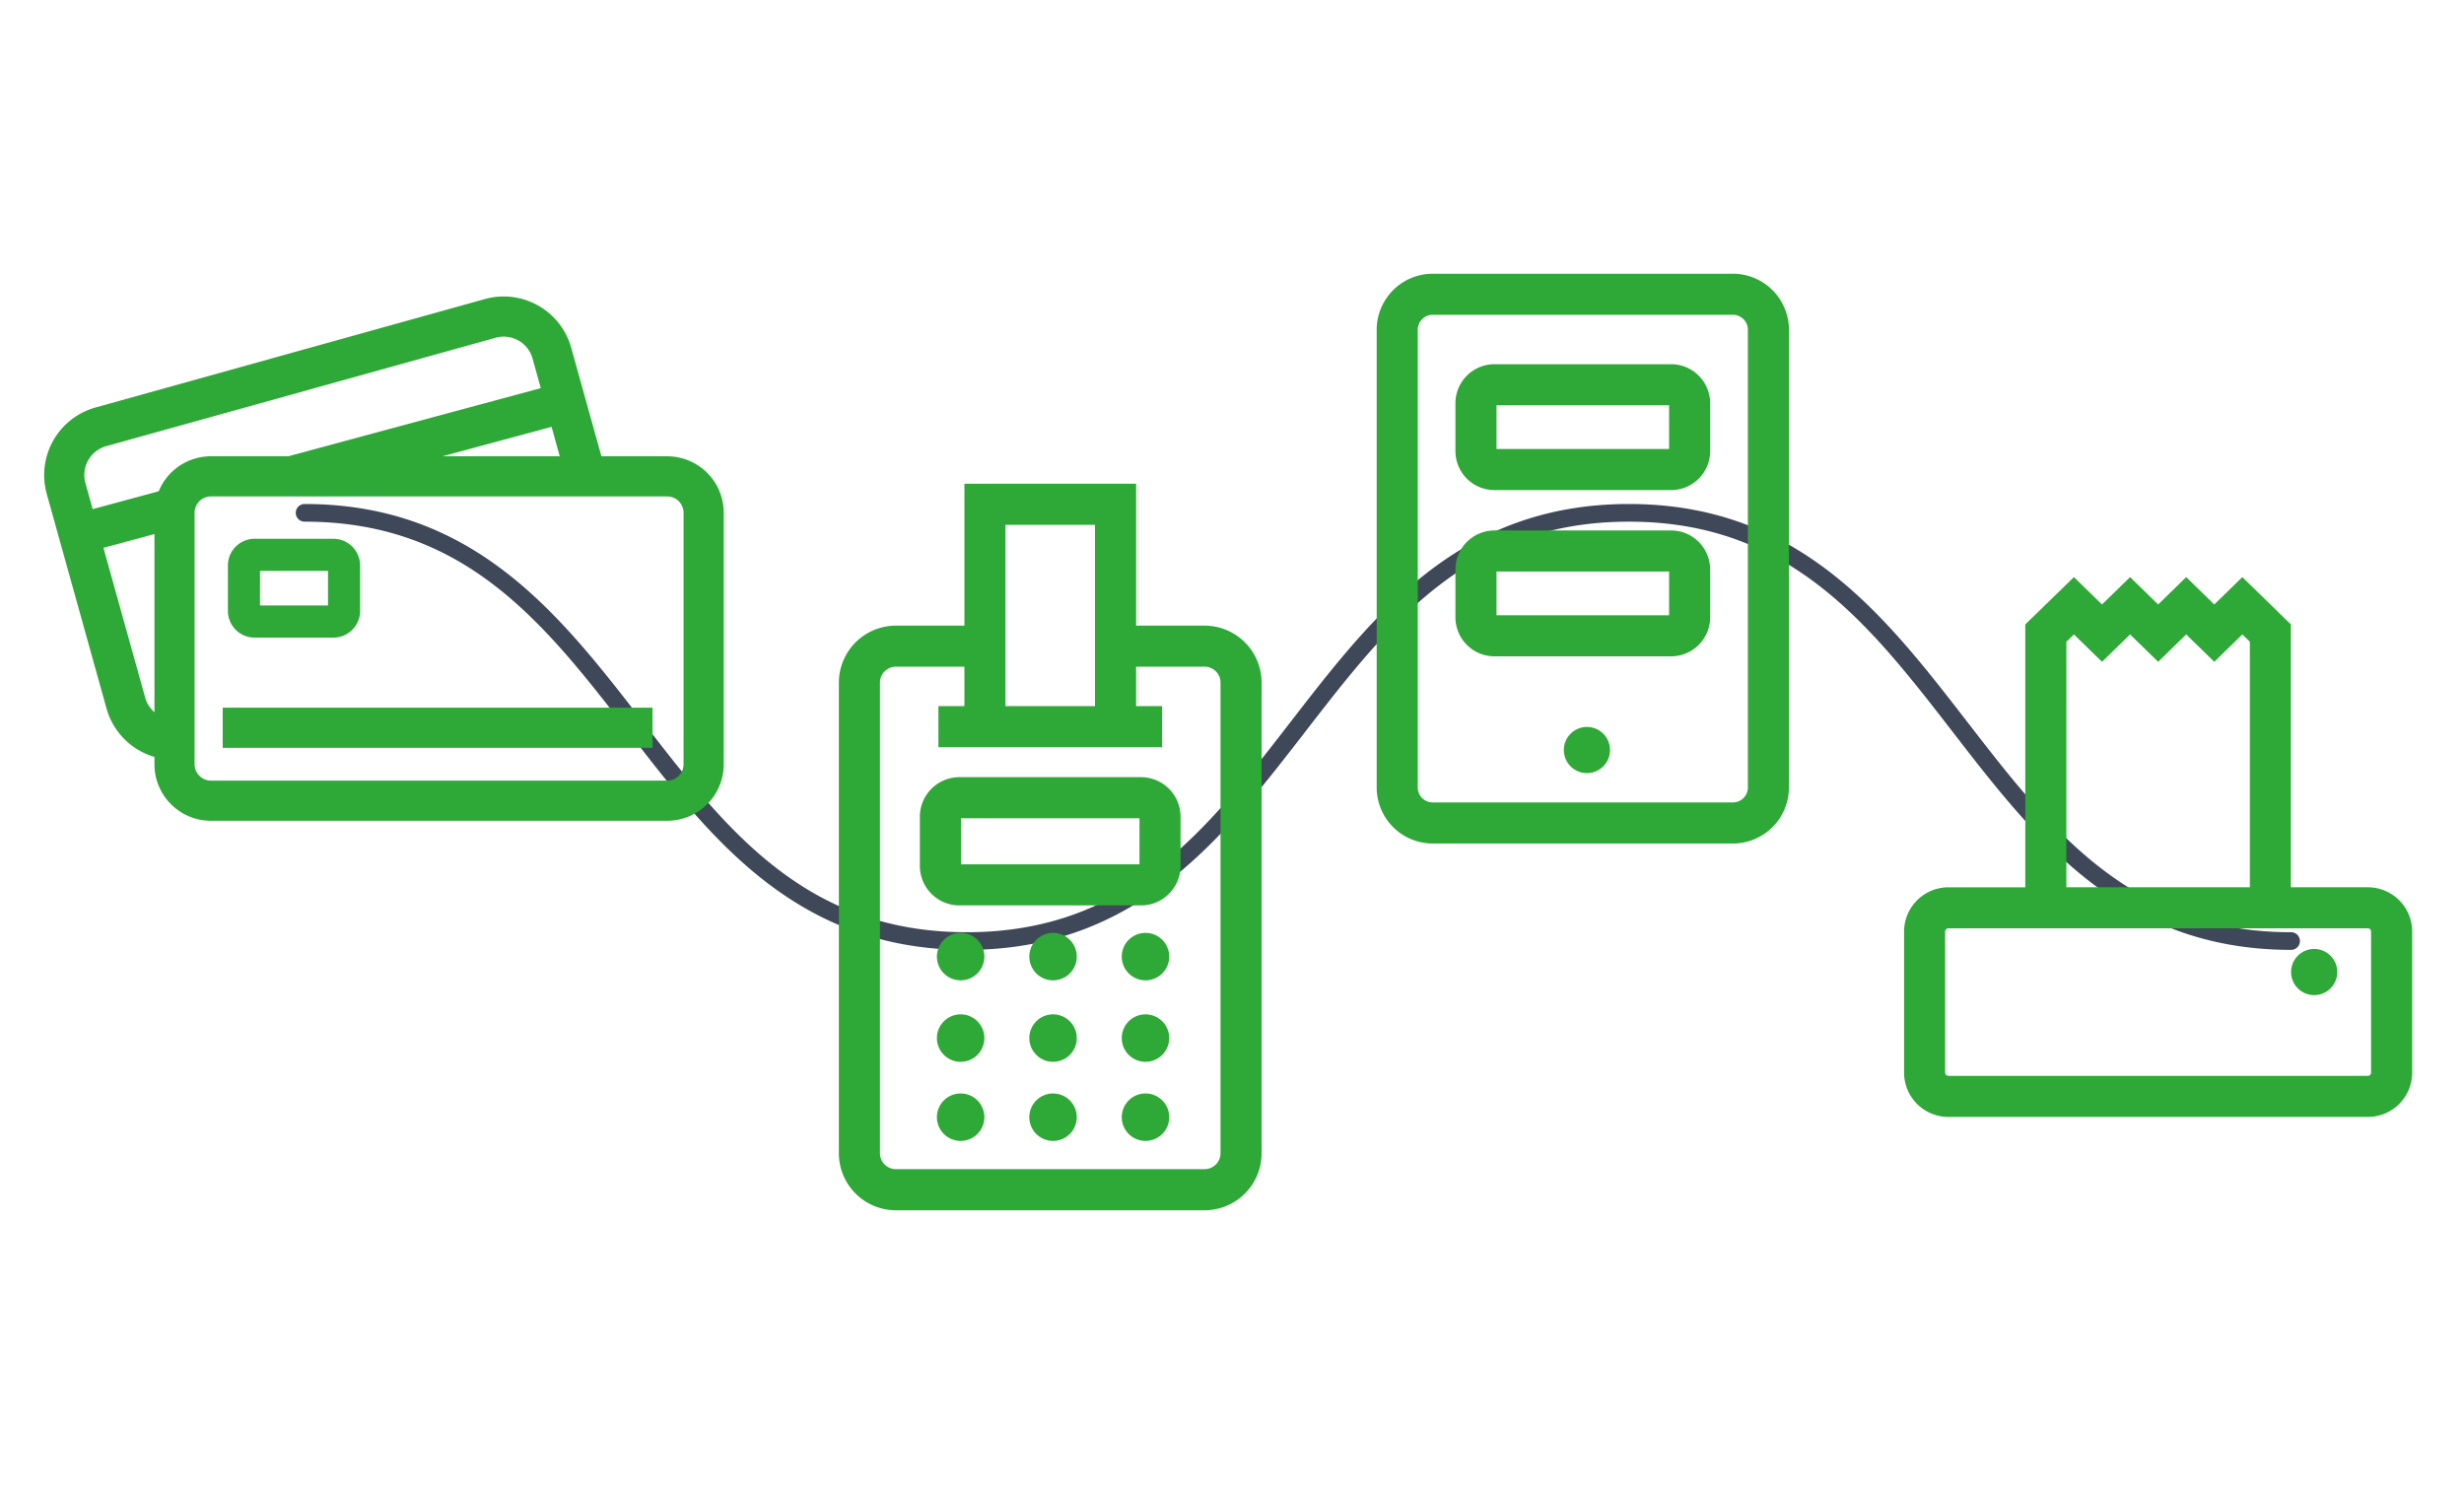 <svg xmlns="http://www.w3.org/2000/svg" xmlns:xlink="http://www.w3.org/1999/xlink" width="279" height="169" viewBox="0 0 279 169"><defs><clipPath id="clip-path"><rect id="Rectangle_3217" data-name="Rectangle 3217" width="268.13" height="106.058" fill="#2ea836"></rect></clipPath><clipPath id="clip-Artboard_3"><rect width="279" height="169"></rect></clipPath></defs><g id="Artboard_3" data-name="Artboard &#x2013; 3" clip-path="url(#clip-Artboard_3)"><g id="Group_4645" data-name="Group 4645" transform="translate(5 31)"><g id="Group_4644" data-name="Group 4644" clip-path="url(#clip-path)"><path id="Path_7757" data-name="Path 7757" d="M254.422,76.569c-19.235,0-28.917-12.523-38.28-24.635-9.485-12.269-18.444-23.858-36.7-23.858s-27.212,11.589-36.7,23.858c-9.363,12.112-19.044,24.635-38.279,24.635S75.552,64.046,66.19,51.934c-9.485-12.269-18.443-23.858-36.7-23.858a1,1,0,0,1,0-2c19.235,0,28.916,12.524,38.278,24.635,9.485,12.269,18.443,23.858,36.7,23.858s27.212-11.589,36.7-23.858c9.363-12.111,19.045-24.635,38.28-24.635S208.361,38.6,217.724,50.711c9.486,12.269,18.445,23.858,36.7,23.858a1,1,0,0,1,0,2" fill="#3f4858"></path><path id="Path_7758" data-name="Path 7758" d="M70.556,20.674H63.1L59.68,8.384A7.938,7.938,0,0,0,49.9,2.868L5.808,15.149A7.946,7.946,0,0,0,.292,24.927l6.77,24.307a7.935,7.935,0,0,0,5.427,5.482v.838a6.394,6.394,0,0,0,6.394,6.394H70.556a6.4,6.4,0,0,0,6.395-6.394V27.068a6.4,6.4,0,0,0-6.395-6.394m-12.174,0H45.1l12.357-3.336ZM12.49,49.655a3.346,3.346,0,0,1-1.047-1.641h0L6.714,31.036l5.776-1.559Zm.481-25.019-7.478,2.02-.821-2.95a3.394,3.394,0,0,1,2.356-4.179L51.122,7.247A3.389,3.389,0,0,1,55.3,9.6l.934,3.354-28.58,7.716H18.883a6.392,6.392,0,0,0-5.912,3.962M70.558,57.4H18.883a1.85,1.85,0,0,1-1.848-1.848V27.068a1.85,1.85,0,0,1,1.848-1.848H70.556A1.85,1.85,0,0,1,72.4,27.068l0,28.487A1.851,1.851,0,0,1,70.558,57.4" fill="#2ea836"></path><path id="Path_7759" data-name="Path 7759" d="M23.829,41.205H32.75a3.024,3.024,0,0,0,3.025-3.024v-5.14a3.024,3.024,0,0,0-3.025-3.024H23.829a3.022,3.022,0,0,0-3.023,3.024v5.141a3.024,3.024,0,0,0,3.023,3.024m.613-7.55h7.7v3.912h-7.7Z" fill="#2ea836"></path><rect id="Rectangle_3216" data-name="Rectangle 3216" width="48.67" height="4.547" transform="translate(20.217 49.142)" fill="#2ea836"></rect><path id="Path_7760" data-name="Path 7760" d="M131.4,39.852h-7.758V23.784H104.2V39.852H96.439a6.46,6.46,0,0,0-6.453,6.453v53.3a6.461,6.461,0,0,0,6.453,6.453H131.4a6.461,6.461,0,0,0,6.453-6.453v-53.3a6.46,6.46,0,0,0-6.453-6.453M108.849,28.435h10.138V48.967H108.849ZM131.4,101.4H96.439a1.8,1.8,0,0,1-1.8-1.8V46.3a1.8,1.8,0,0,1,1.8-1.8H104.2v4.463h-2.943v4.651h25.328V48.967h-2.944V44.5H131.4a1.8,1.8,0,0,1,1.8,1.8l0,53.3a1.8,1.8,0,0,1-1.8,1.8" fill="#2ea836"></path><path id="Path_7761" data-name="Path 7761" d="M124.2,57.011H103.631a4.479,4.479,0,0,0-4.474,4.474v5.574a4.481,4.481,0,0,0,4.474,4.475H124.2a4.481,4.481,0,0,0,4.474-4.475V61.485a4.48,4.48,0,0,0-4.474-4.474m-.177,9.873H103.808V61.662h20.219Z" fill="#2ea836"></path><path id="Path_7762" data-name="Path 7762" d="M103.774,74.645a2.687,2.687,0,1,0,2.687,2.687,2.687,2.687,0,0,0-2.687-2.687" fill="#2ea836"></path><path id="Path_7763" data-name="Path 7763" d="M114.238,74.645a2.687,2.687,0,1,0,2.687,2.687,2.687,2.687,0,0,0-2.687-2.687" fill="#2ea836"></path><path id="Path_7764" data-name="Path 7764" d="M124.705,74.645a2.687,2.687,0,1,0,2.687,2.687,2.687,2.687,0,0,0-2.687-2.687" fill="#2ea836"></path><path id="Path_7765" data-name="Path 7765" d="M103.774,83.872a2.687,2.687,0,1,0,2.687,2.687,2.687,2.687,0,0,0-2.687-2.687" fill="#2ea836"></path><path id="Path_7766" data-name="Path 7766" d="M114.238,83.872a2.687,2.687,0,1,0,2.687,2.687,2.687,2.687,0,0,0-2.687-2.687" fill="#2ea836"></path><path id="Path_7767" data-name="Path 7767" d="M124.705,83.872a2.687,2.687,0,1,0,2.687,2.687,2.687,2.687,0,0,0-2.687-2.687" fill="#2ea836"></path><path id="Path_7768" data-name="Path 7768" d="M103.774,92.83a2.687,2.687,0,1,0,2.687,2.687,2.687,2.687,0,0,0-2.687-2.687" fill="#2ea836"></path><path id="Path_7769" data-name="Path 7769" d="M114.238,92.83a2.687,2.687,0,1,0,2.687,2.687,2.687,2.687,0,0,0-2.687-2.687" fill="#2ea836"></path><path id="Path_7770" data-name="Path 7770" d="M124.705,92.83a2.687,2.687,0,1,0,2.687,2.687,2.687,2.687,0,0,0-2.687-2.687" fill="#2ea836"></path><path id="Path_7771" data-name="Path 7771" d="M263.114,69.479l0,0H254.4V39.717l-5.5-5.363-3.177,3.1-3.177-3.1-3.178,3.1-3.179-3.1-3.179,3.1-3.18-3.1-5.506,5.36V69.483h-8.713A5.021,5.021,0,0,0,210.6,74.5V90.473a5.021,5.021,0,0,0,5.016,5.015h47.5a5.02,5.02,0,0,0,5.015-5.015V74.494a5.02,5.02,0,0,0-5.015-5.015m-34.139-27.8.855-.832,3.181,3.1,3.178-3.1,3.179,3.1,3.177-3.1,3.178,3.1,3.177-3.1.852.83v27.8H228.975Zm34.5,48.793a.364.364,0,0,1-.364.364h-47.5a.366.366,0,0,1-.365-.364V74.494a.366.366,0,0,1,.365-.364h47.5a.364.364,0,0,1,.364.364Z" fill="#2ea836"></path><path id="Path_7772" data-name="Path 7772" d="M257.035,76.465a2.614,2.614,0,1,0,2.614,2.614,2.614,2.614,0,0,0-2.614-2.614" fill="#2ea836"></path><path id="Path_7773" data-name="Path 7773" d="M191.223,0h-34a6.348,6.348,0,0,0-6.34,6.34V58.183a6.348,6.348,0,0,0,6.34,6.34h34a6.347,6.347,0,0,0,6.34-6.34V6.34A6.347,6.347,0,0,0,191.223,0m1.69,58.183a1.692,1.692,0,0,1-1.69,1.689h-34a1.69,1.69,0,0,1-1.688-1.689V6.34a1.691,1.691,0,0,1,1.688-1.689h34a1.692,1.692,0,0,1,1.69,1.689Z" fill="#2ea836"></path><path id="Path_7774" data-name="Path 7774" d="M184.227,10.246H164.216a4.421,4.421,0,0,0-4.416,4.416v5.423a4.421,4.421,0,0,0,4.416,4.416h20.011a4.422,4.422,0,0,0,4.416-4.416V14.662a4.422,4.422,0,0,0-4.416-4.416m-.235,9.6h-19.54V14.9h19.54Z" fill="#2ea836"></path><path id="Path_7775" data-name="Path 7775" d="M184.227,29.073H164.216a4.42,4.42,0,0,0-4.416,4.416v5.422a4.422,4.422,0,0,0,4.416,4.416h20.011a4.422,4.422,0,0,0,4.416-4.416V33.489a4.421,4.421,0,0,0-4.416-4.416m-.235,9.6h-19.54V33.724h19.54Z" fill="#2ea836"></path><path id="Path_7776" data-name="Path 7776" d="M174.69,51.323a2.614,2.614,0,1,0,2.614,2.614,2.614,2.614,0,0,0-2.614-2.614" fill="#2ea836"></path></g></g></g></svg>